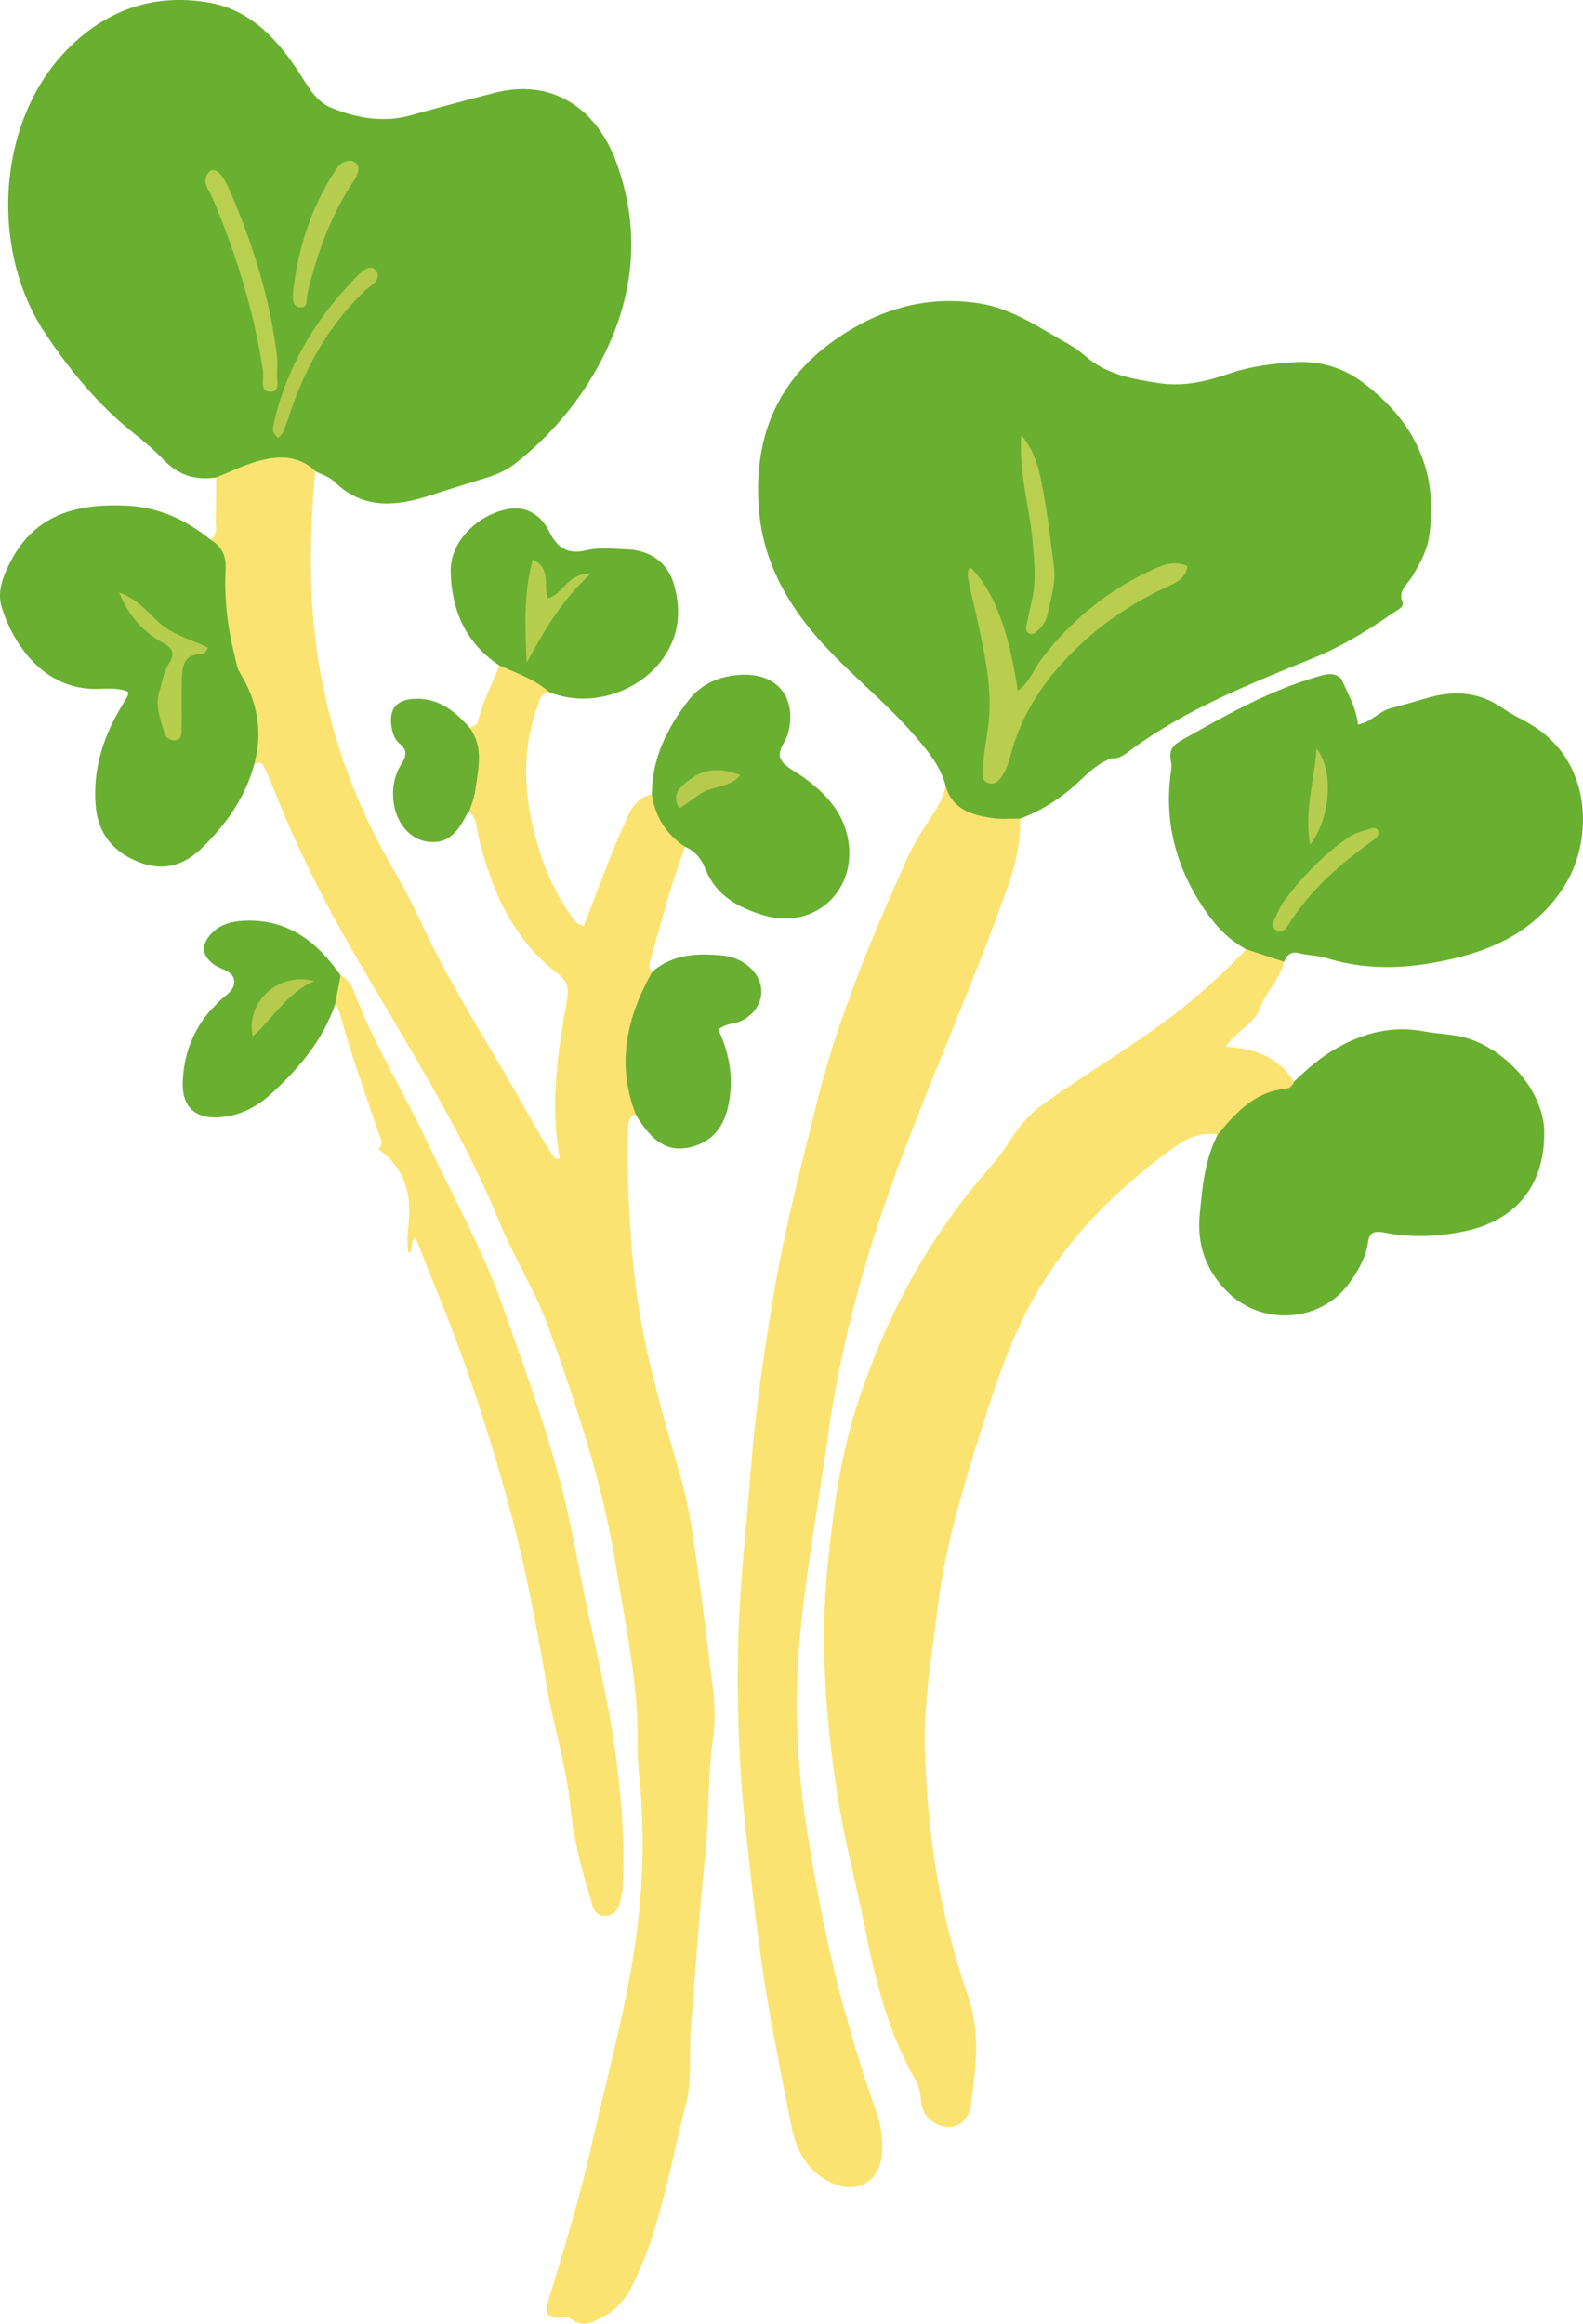 <svg xmlns="http://www.w3.org/2000/svg" width="159.314" height="233.786" viewBox="0.001 0.002 159.314 233.786"><g data-name="Group 89" clip-path="url(&quot;#a&quot;)"><path d="M95.16 79.034c-.503-1.93-1.729-3.411-2.99-4.884-3.034-3.55-6.763-6.41-9.841-9.918-3.202-3.653-5.467-7.786-5.921-12.66-.663-7.144 1.564-13.127 7.623-17.38 4.387-3.081 9.203-4.51 14.558-3.662 3.335.53 6.062 2.475 8.925 4.077.628.354 1.22.79 1.768 1.258 2.106 1.814 4.598 2.262 7.293 2.675 2.72.415 5.04-.233 7.462-1.05 1.991-.67 4.077-.889 6.147-1.042 2.56-.191 4.94.504 7.011 2.062 5.179 3.888 7.612 8.964 6.625 15.494-.22 1.467-.934 2.71-1.67 3.962-.43.73-1.285 1.279-1.11 2.304.45.763-.275 1.01-.658 1.275-2.571 1.782-5.175 3.417-8.133 4.628-6.31 2.577-12.693 5.081-18.272 9.15-.636.465-1.243 1.054-2.141.974-1.193.451-2.133 1.273-3.037 2.136-1.788 1.708-3.803 3.063-6.13 3.93-3.626 1.413-6.931-.054-7.509-3.33" fill="#69af30" fill-rule="evenodd" data-name="Path 305"/><path d="M21.75 48.033c-2.105.3-3.77-.18-5.366-1.858-1.464-1.54-3.293-2.787-4.881-4.269-2.722-2.542-5.017-5.431-7.05-8.524C-.96 25.14-.361 12.467 6.567 5.192 10.528 1.028 15.515-.757 21.19.298c4.118.76 6.793 3.747 8.99 7.125.878 1.35 1.612 2.802 3.223 3.45 2.595 1.042 5.235 1.493 8 .718a426.222 426.222 0 0 1 8.363-2.244c5.9-1.52 10.266 1.682 12.195 6.813 2.663 7.079 1.886 14.178-1.873 20.885-2.077 3.712-4.778 6.828-8.08 9.473-.901.72-1.897 1.187-2.978 1.526-1.915.598-3.832 1.179-5.738 1.8-3.456 1.116-6.767 1.44-9.665-1.405-.492-.486-1.255-.695-1.891-1.034-2.772-.848-5.485-.907-8.136.48-.554.289-1.208.445-1.85.147" fill="#69af30" fill-rule="evenodd" data-name="Path 306"/><path d="M21.75 48.033c1.403-.556 2.77-1.237 4.213-1.64 2.042-.572 4.08-.61 5.774 1.013a91.407 91.407 0 0 0-.442 9.585c.053 10.917 2.81 21.088 8.327 30.518a63.69 63.69 0 0 1 2.775 5.343c2.336 5.037 5.238 9.76 8.05 14.528 1.388 2.348 2.699 4.74 4.063 7.093.433.751.93 1.461 1.317 2.062.385.118.515.027.477-.191-.952-5.314-.168-10.552.766-15.763.215-1.204.035-1.861-.952-2.624-4.418-3.402-6.566-8.18-7.882-13.432-.248-.993-.189-2.098-1.002-2.899-.507-.68-.203-1.384-.006-2.05.63-2.127.177-4.245.027-6.369.38-.126.777-.244.877-.707.428-1.953 1.456-3.685 2.098-5.561 2.183-.047 3.991.604 5.037 2.683-.91.156-.981.964-1.217 1.612-1.467 4.05-1.337 8.168-.344 12.271.718 2.964 1.811 5.795 3.57 8.328.362.521.621 1.13 1.476 1.305 1.001-2.584 1.994-5.19 3.022-7.777.442-1.116.963-2.197 1.437-3.293.472-1.09 1.214-1.868 2.392-2.177.165-.05.404-.07.436.032.619 1.953 2.106 3.426 2.914 5.273-1.403 3.688-2.378 7.509-3.465 11.297-.132.471-.327.898.162 1.27-1.499 4.671-2.218 9.44-1.667 14.354-.775.283-.754.948-.772 1.6-.114 4.818.106 9.611.619 14.418.751 7.07 2.766 13.813 4.71 20.588.952 3.317 1.337 6.745 1.815 10.148.497 3.57.913 7.149 1.36 10.719.221 1.767.295 3.555.048 5.296-.554 3.903-.374 7.848-.78 11.757-.608 5.823-.99 11.664-1.456 17.503-.2 2.557.147 5.155-.519 7.68-1.634 6.188-2.524 12.598-5.514 18.386-.698 1.352-1.661 2.31-3.001 2.993-.981.504-1.895.93-2.908.165-.274-.206-.565-.203-.895-.224-1.818-.1-1.939-.218-1.435-1.888 1.505-4.996 3.049-9.983 4.195-15.076 1.532-6.808 3.426-13.539 4.448-20.458a69.544 69.544 0 0 0 .415-17.282 32.053 32.053 0 0 1-.141-3.364c.038-5.903-1.255-11.633-2.165-17.41-1.3-8.212-3.933-16.06-6.699-23.842-1.337-3.764-3.538-7.22-5.064-10.925-4.062-9.856-9.885-18.735-15.152-27.922-2.96-5.173-5.559-10.507-7.73-16.048a17.523 17.523 0 0 0-.91-1.968c-.194-.356-.557-.153-.854-.1-.059-.053-.168-.115-.165-.168.507-5.37-3.002-9.862-3.287-15.082-.136-2.445-.012-4.952-.937-7.305.763-.607.471-1.461.498-2.221.05-1.352.032-2.704.044-4.054" fill="#fbe371" fill-rule="evenodd" data-name="Path 307"/><path d="M122.552 114.152c-1.623-.283-3.02.304-4.292 1.214-5.343 3.823-9.986 8.318-13.476 13.954-2.78 4.495-4.419 9.446-5.992 14.425-1.864 5.894-3.682 11.812-4.418 17.977-.563 4.695-1.408 9.385-1.29 14.13.212 8.475 1.49 16.83 4.297 24.815 1.344 3.826.825 7.414.336 11.123-.2 1.511-1.267 2.292-2.43 2.194-1.29-.106-2.436-1.11-2.569-2.427-.085-.813-.176-1.585-.589-2.3-2.766-4.81-4.065-10.134-5.122-15.483-.87-4.407-2.05-8.749-2.737-13.19-1.178-7.642-1.75-15.283-.978-23.03.56-5.612 1.284-11.155 3.06-16.52 2.887-8.716 7.159-16.657 13.262-23.565.686-.778 1.311-1.573 1.865-2.474.91-1.485 2.018-2.852 3.505-3.912 4.254-3.025 8.758-5.676 12.929-8.825 2.704-2.039 5.166-4.319 7.514-6.74 1.6-.601 2.725.236 3.794 1.243-.377 1.75-1.788 2.957-2.38 4.61-.571 1.594-2.327 2.262-3.494 3.927 3.029.182 5.388 1.104 6.876 3.537.203.76-.383 1.081-.875 1.196-2.54.598-4.428 2.136-6.121 4.003-.162.174-.433.177-.675.118" fill="#fbe371" fill-rule="evenodd" data-name="Path 308"/><path d="M95.16 79.034c.648 2.38 2.601 2.951 4.666 3.27.931.14 1.894.047 2.843.058.059 2.442-.501 4.76-1.317 7.044-3.267 9.152-7.211 18.039-10.637 27.126-3.373 8.943-6.006 18.099-7.337 27.616-.899 6.422-2.062 12.808-2.746 19.265-.757 7.152-.498 14.254.678 21.335.957 5.777 2.035 11.527 3.596 17.177.981 3.561 2.077 7.084 3.3 10.572.43 1.228.615 2.474.589 3.78-.074 3.236-2.596 4.718-5.47 3.163-2.157-1.167-3.179-3.129-3.647-5.414-.692-3.373-1.329-6.758-1.97-10.14-1.2-6.3-1.871-12.669-2.587-19.04-.748-6.646-.993-13.288-.816-19.951.153-5.768.833-11.503 1.278-17.253.477-6.163 1.394-12.248 2.442-18.334 1.064-6.174 2.663-12.213 4.157-18.278 2.1-8.528 5.502-16.59 9.078-24.585.76-1.697 1.791-3.228 2.787-4.78.53-.825.987-1.65 1.113-2.631" fill="#fbe371" fill-rule="evenodd" data-name="Path 309"/><path d="M129.224 96.76c-1.267-.414-2.53-.83-3.794-1.245-1.644-.884-2.92-2.177-3.98-3.682-3.072-4.372-4.392-9.179-3.558-14.517.044-.297-.041-.618-.068-.927-.27-1.25.728-1.72 1.5-2.154 4.236-2.38 8.477-4.766 13.185-6.133.83-.241 1.696-.556 2.471.177.648 1.461 1.485 2.849 1.69 4.616 1.33-.236 2.101-1.305 3.223-1.62 1.158-.324 2.327-.616 3.473-.975 2.752-.854 5.367-.78 7.821.922.79.548 1.656.984 2.501 1.45 6.678 3.678 6.598 11.711 3.944 16.156-2.471 4.136-6.312 6.345-10.793 7.476-4.392 1.108-8.854 1.476-13.308.095-.91-.283-1.91-.271-2.84-.504-.842-.206-1.172.25-1.467.866" fill="#69af30" fill-rule="evenodd" data-name="Path 310"/><path d="M122.552 114.152c1.82-2.194 3.697-4.298 6.808-4.604a1 1 0 0 0 .863-.713c1.328-1.287 2.713-2.489 4.342-3.405 2.75-1.546 5.608-2.262 8.787-1.658 1.567.294 3.187.262 4.724.816 3.989 1.437 7.3 5.49 7.335 9.308.05 5.122-2.642 8.846-7.941 9.96-2.699.568-5.426.686-8.133.155-1.01-.2-1.52-.056-1.665 1.008-.203 1.476-.945 2.733-1.767 3.92-2.849 4.119-8.893 4.558-12.416.987-2.183-2.209-3.049-4.78-2.734-7.873.277-2.72.507-5.423 1.797-7.9" fill="#69af30" fill-rule="evenodd" data-name="Path 311"/><path d="M21.209 54.308c1.11.68 1.564 1.605 1.496 2.966-.15 2.972.2 5.92.934 8.81.139.543.218 1.138.504 1.6 1.77 2.87 2.333 5.91 1.455 9.185-.907 3.355-2.828 6.065-5.293 8.463-1.87 1.82-3.977 2.347-6.393 1.378-2.515-1.007-4.035-2.833-4.277-5.6-.303-3.484.64-6.669 2.369-9.655.28-.484.568-.96.845-1.447.035-.062.018-.153.041-.406-1.004-.45-2.15-.298-3.193-.289-5.278.053-8.339-4.427-9.517-8.195-.528-1.694.203-3.343 1.001-4.834 2.528-4.722 6.923-5.655 11.703-5.402 3.105.162 5.892 1.45 8.325 3.426" fill="#69af30" fill-rule="evenodd" data-name="Path 312"/><path d="M41.113 126.07c-.18-.957-.11-1.917 0-2.872.347-3.069-.386-5.697-3.02-7.573.316-.315.348-.669.204-1.084-1.467-4.268-2.999-8.516-4.177-12.878-.056-.213-.265-.386-.404-.575-.733-1.163-.356-2.112.566-2.957.719.318 1.087.94 1.343 1.626 1.927 5.134 4.837 9.791 7.167 14.725 2.636 5.585 5.691 10.97 7.762 16.832 2.403 6.804 4.922 13.573 6.527 20.617.781 3.428 1.37 6.907 2.112 10.35 1.01 4.693 2.118 9.37 2.758 14.134.598 4.457.948 8.934.724 13.438-.003.083.006.165-.012.242-.232 1.075-.238 2.483-1.593 2.654-1.385.174-1.479-1.249-1.77-2.186-.905-2.916-1.615-5.882-1.915-8.922-.4-4.089-1.688-7.995-2.363-12.025-.954-5.69-2.017-11.355-3.493-16.943-2.092-7.93-4.64-15.698-7.762-23.28-.663-1.608-1.287-3.228-1.944-4.875-.64.433-.121 1.223-.71 1.552" fill="#fbe371" fill-rule="evenodd" data-name="Path 313"/><path d="M68.953 85.196c-1.91-1.266-3.035-3.028-3.35-5.302.027-3.611 1.538-6.646 3.682-9.423 1.314-1.7 3.14-2.451 5.232-2.578 3.688-.224 5.726 2.292 4.804 5.853-.235.913-1.184 1.82-.724 2.666.418.769 1.455 1.205 2.233 1.768 2.13 1.54 3.914 3.349 4.477 6.035 1.113 5.32-3.326 9.435-8.513 7.85-2.516-.768-4.746-1.976-5.797-4.639-.386-.984-1.016-1.803-2.044-2.23" fill="#69af30" fill-rule="evenodd" data-name="Path 314"/><path d="M55.267 69.622c-1.473-1.284-3.293-1.911-5.037-2.683-3.35-2.248-4.784-5.506-4.872-9.423-.071-3.3 3.151-6.033 6.18-6.357 1.596-.171 2.98.798 3.705 2.262.822 1.661 1.83 2.41 3.797 1.938 1.296-.312 2.722-.132 4.086-.085 2.295.077 4.047 1.31 4.69 3.479.556 1.87.618 3.83-.1 5.68-1.824 4.67-7.789 7.128-12.45 5.19" fill="#69af30" fill-rule="evenodd" data-name="Path 315"/><path d="m34.282 98.13-.566 2.958c-1.258 3.582-3.608 6.38-6.354 8.899-1.528 1.4-3.272 2.307-5.378 2.427-2.327.133-3.653-1.078-3.591-3.431.07-2.734.94-5.2 2.754-7.291.21-.242.463-.448.666-.695.6-.73 1.755-1.19 1.764-2.183.01-1.143-1.316-1.237-2.062-1.785-1.202-.88-1.299-1.932-.283-3.055.875-.966 2.042-1.27 3.261-1.337 4.41-.233 7.415 2.08 9.789 5.494" fill="#69af30" fill-rule="evenodd" data-name="Path 316"/><path d="M63.983 112.117c-1.976-5.079-.907-9.806 1.667-14.357 2.062-1.78 4.525-1.868 7.046-1.63.967.092 1.874.44 2.637 1.079 1.994 1.667 1.62 4.35-.722 5.496-.71.348-1.585.224-2.312.89 1.093 2.35 1.552 4.793 1.048 7.414-.438 2.286-1.573 3.853-3.855 4.407-2.071.5-3.609-.35-5.138-2.678-.132-.203-.247-.415-.37-.621" fill="#69af31" fill-rule="evenodd" data-name="Path 317"/><path d="M47.255 73.204c1.49 2.01.854 4.221.571 6.387-.091.692-.389 1.36-.592 2.038-.097.124-.224.233-.292.371-1.084 2.186-2.206 2.937-4.006 2.669-1.6-.242-2.957-1.741-3.284-3.706-.248-1.47-.02-2.898.783-4.153.522-.81.534-1.379-.235-2.012-.504-.415-.701-1.058-.799-1.709-.27-1.796.513-2.707 2.351-2.78 2.4-.098 4.03 1.243 5.503 2.895" fill="#6baf32" fill-rule="evenodd" data-name="Path 318"/><path d="M97.65 57.056c2.341 2.348 3.85 6.242 4.78 12.434 1.205-.851 1.62-2.198 2.407-3.217 3.052-3.97 6.798-7.002 11.361-9.052 1.046-.468 2.083-.784 3.311-.268-.18 1.387-1.334 1.73-2.291 2.186-3.96 1.89-7.459 4.374-10.396 7.658-2.22 2.484-3.941 5.229-4.898 8.434-.295.996-.495 2.035-1.108 2.901-.327.466-.754.884-1.411.628-.569-.221-.53-.763-.507-1.231.074-1.517.369-3.014.56-4.513.433-3.335-.218-6.51-.893-9.706-.33-1.564-.733-3.11-1.045-4.678-.103-.51-.286-1.078.13-1.576" fill="#b9ce4f" fill-rule="evenodd" data-name="Path 319"/><path d="M102.778 43.736c1.523 1.88 1.835 3.723 2.174 5.493.495 2.59.792 5.214 1.122 7.83.206 1.626-.321 3.178-.645 4.74a2.984 2.984 0 0 1-.981 1.632c-.239.203-.483.474-.842.315-.354-.156-.36-.495-.298-.81.174-.86.356-1.72.554-2.575.436-1.906.227-3.797.073-5.726-.28-3.5-1.413-6.905-1.157-10.9" fill="#b9cf50" fill-rule="evenodd" data-name="Path 320"/><path d="M27.893 37.55c-.095.515.368 1.797-.557 1.859-1.308.085-.751-1.297-.863-2.05-.916-6.042-2.707-11.822-5.09-17.436-.354-.834-1.2-1.703-.33-2.637.506-.545 1.305.106 2.047 1.82 2.333 5.377 4.083 10.926 4.784 16.768.059.474.009.963.009 1.676" fill="#b9cf4f" fill-rule="evenodd" data-name="Path 321"/><path d="M29.49 29.429c.494-4.363 1.778-8.449 4.182-12.148.268-.41.519-.831.999-.996.38-.13.798-.171 1.14.118.368.306.3.71.153 1.096a3.226 3.226 0 0 1-.324.645c-2.357 3.505-3.756 7.402-4.72 11.482-.114.483.116 1.352-.688 1.299-.813-.053-.787-.86-.743-1.496" fill="#b7cd4f" fill-rule="evenodd" data-name="Path 322"/><path d="M28.002 44.08c-.657-.515-.548-1.013-.448-1.46 1.258-5.606 4.089-10.346 8.024-14.461.586-.613 1.538-1.667 2.13-1.07.969.973-.44 1.636-1.037 2.213-3.603 3.464-5.948 7.667-7.518 12.357-.2.6-.406 1.205-.648 1.794-.082.2-.28.356-.503.627" fill="#b6cb4d" fill-rule="evenodd" data-name="Path 323"/><path d="M138.733 83.682c.044.466-.307.695-.625.922-1.879 1.352-3.679 2.793-5.296 4.469a24.824 24.824 0 0 0-3.252 4.127c-.265.424-.663.73-1.187.344-.41-.303-.277-.707-.097-1.075.318-.642.58-1.334 1.007-1.9 1.844-2.424 3.918-4.619 6.466-6.336.68-.46 1.455-.636 2.206-.884.292-.097.633-.073.778.333" fill="#b7cd4e" fill-rule="evenodd" data-name="Path 324"/><path d="M132.497 75.305c1.779 2.218 1.417 6.999-.63 9.673-.646-3.396.441-6.5.63-9.673" fill="#b7cd4f" fill-rule="evenodd" data-name="Path 325"/><path d="M20.911 65.136c-.15.5-.453.683-.76.69-1.543.032-1.802 1.101-1.838 2.285-.053 1.756-.017 3.514-.035 5.273-.006.474 0 1.037-.636 1.102a1.033 1.033 0 0 1-1.108-.754c-.395-1.37-.937-2.74-.489-4.207.28-.916.43-1.92.922-2.707.692-1.105.471-1.57-.63-2.18-1.888-1.045-3.332-2.589-4.336-5.007 2.076.68 3.022 2.259 4.336 3.278 1.405 1.087 3.063 1.508 4.574 2.227" fill="#b7cd4e" fill-rule="evenodd" data-name="Path 326"/><path d="M68.363 81.326c-.733-1.329-.061-2.015.701-2.628 1.688-1.355 3.17-1.561 5.453-.719-.857 1.04-2.092 1.099-3.143 1.461-1.125.386-1.947 1.296-3.01 1.886" fill="#b6cb4e" fill-rule="evenodd" data-name="Path 327"/><path d="M53.002 66.688c-.139-3.475-.345-6.892.618-10.404 1.912.943 1.052 2.628 1.497 3.915 1.528-.374 1.956-2.533 4.362-2.495-3.03 2.73-4.728 5.82-6.477 8.984" fill="#b7cd4e" fill-rule="evenodd" data-name="Path 328"/><path d="M31.619 98.711c-2.684 1.143-4.086 3.7-6.183 5.556-.766-3.435 2.672-6.575 6.183-5.556" fill="#b6cb4e" fill-rule="evenodd" data-name="Path 329"/></g><defs><clipPath id="a"><path d="M0 0h159.314v233.787H0V0z" data-name="Rectangle 31"/></clipPath></defs></svg>